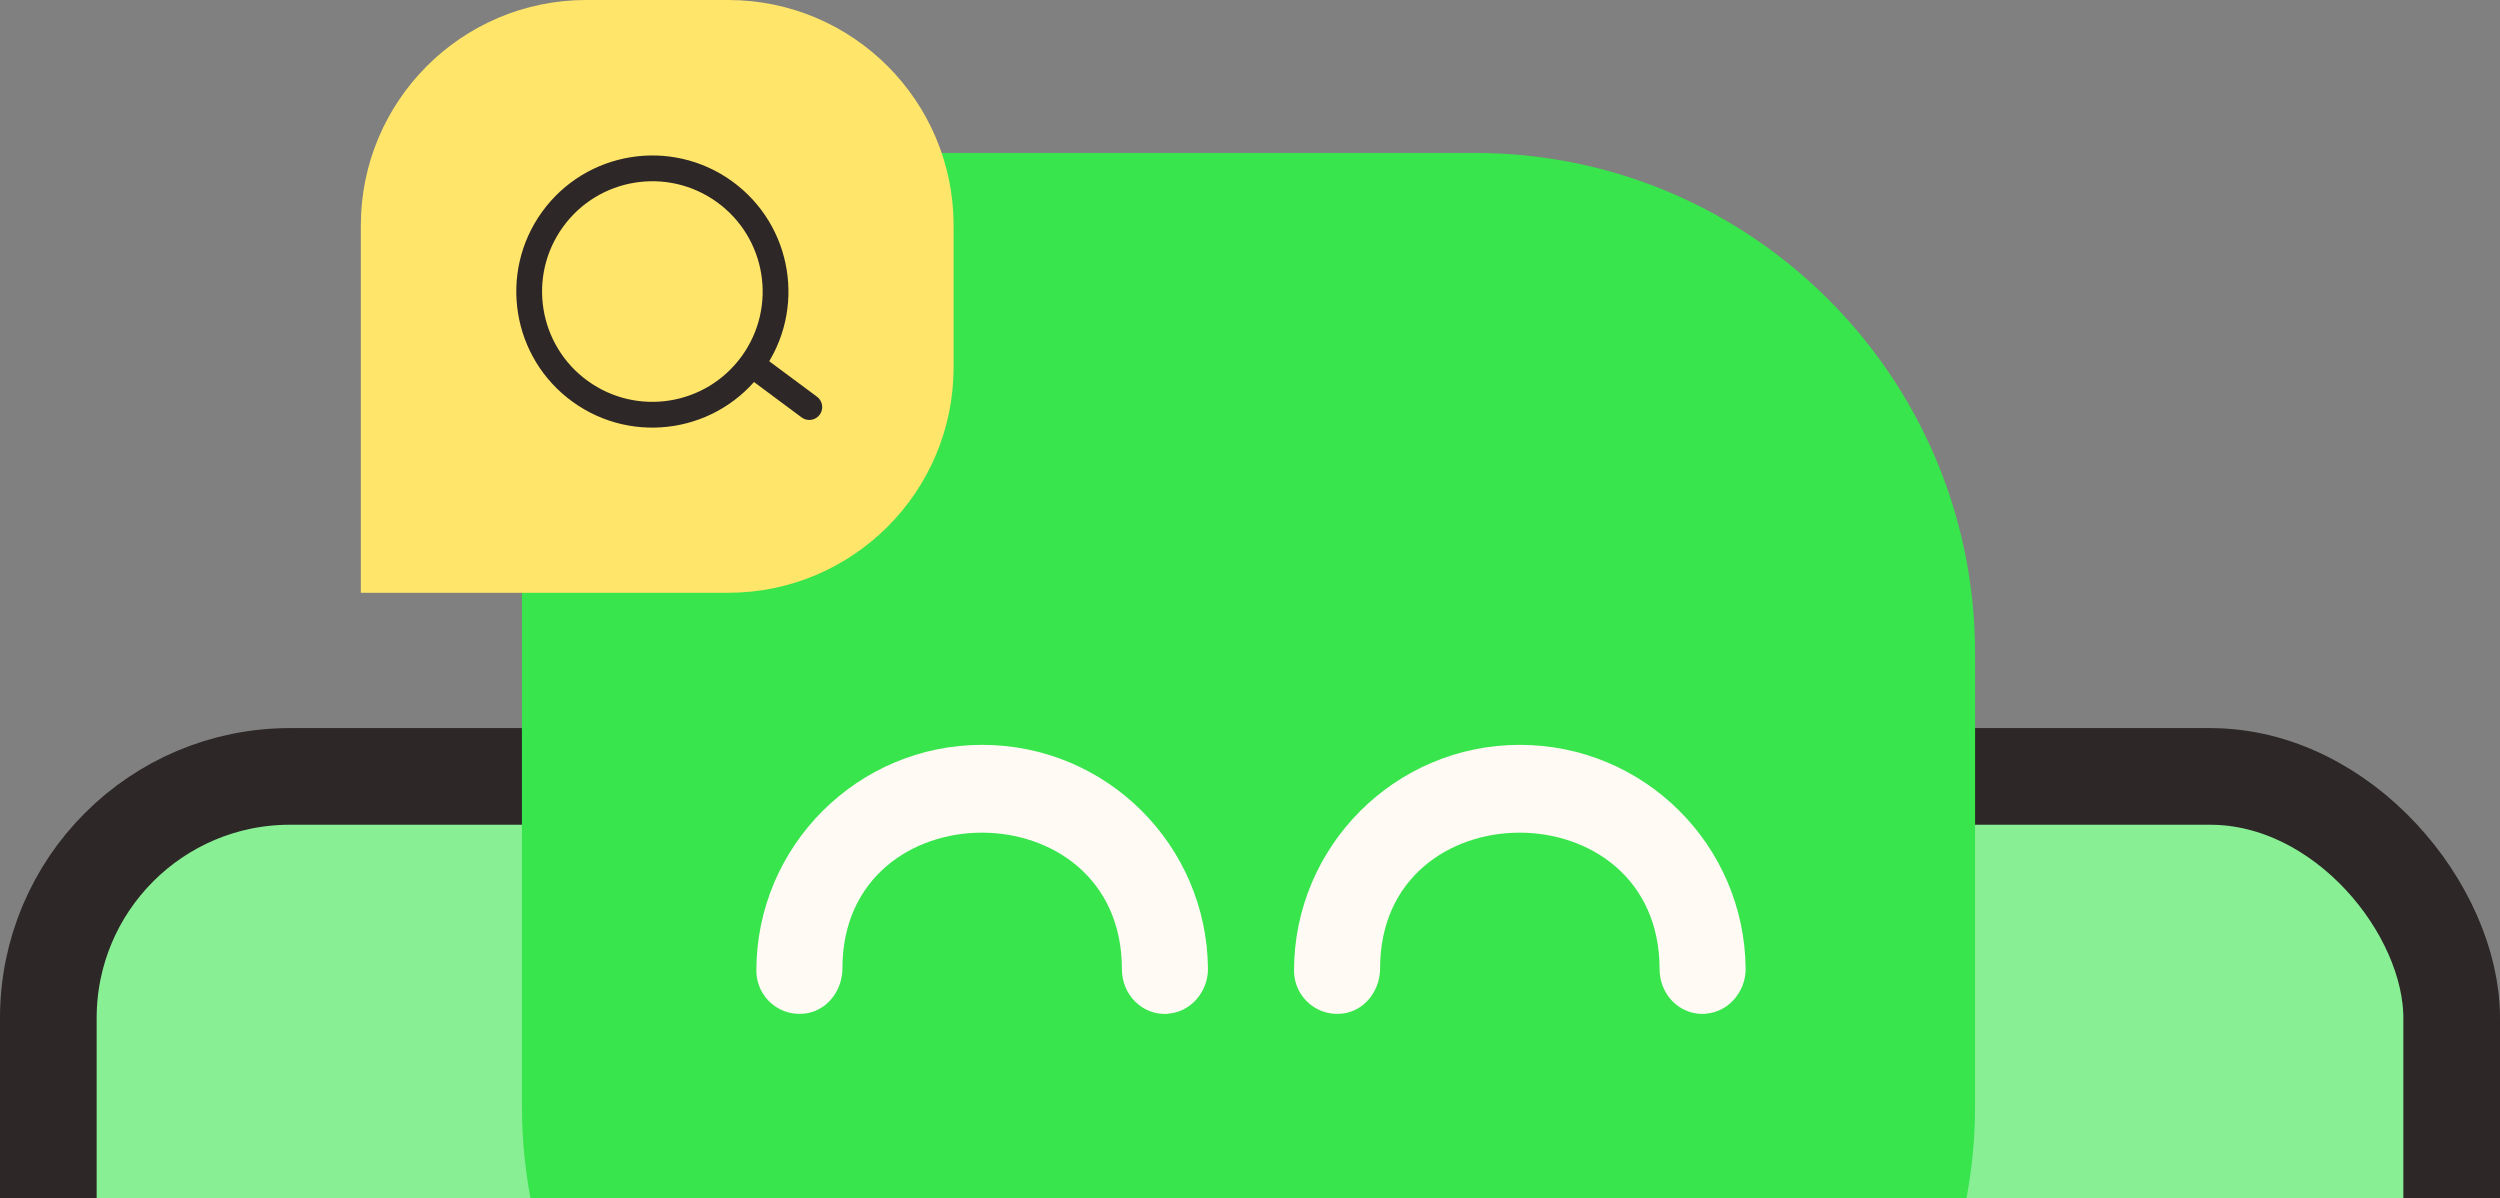 <svg width="388" height="186" viewBox="0 0 388 186" fill="none" xmlns="http://www.w3.org/2000/svg">
    <rect x="0" y="0" width="388" height="186" fill="#808080" stroke="none"/>
    <rect x="7.5" y="120.5" width="373" height="318" rx="37.5" fill="#88EF94" stroke="#2D2727" stroke-width="15"/>
    <g clip-path="url(#clip0_897_56)">
        <path d="M228.849 23.733H81V171.583C81 214.484 115.782 249.267 158.684 249.267H228.849C271.751 249.267 306.533 214.484 306.533 171.583V101.417C306.533 58.516 271.751 23.733 228.849 23.733Z" fill="#38E54D"/>
        <path d="M181.237 157.349C177.253 157.6 174.12 154.367 174.12 150.408C174.12 122.191 130.743 122.191 130.743 150.283C130.743 153.515 128.663 156.497 125.53 157.199C121.22 158.126 117.386 154.818 117.386 150.659C117.386 131.313 133.098 115.601 152.419 115.601C171.74 115.601 187.301 131.163 187.477 150.333C187.502 153.916 184.795 157.099 181.237 157.324V157.349Z" fill="#FFFAF4"/>
        <path d="M264.684 157.349C260.7 157.6 257.567 154.367 257.567 150.408C257.567 122.191 214.19 122.191 214.19 150.283C214.19 153.515 212.11 156.497 208.978 157.199C204.667 158.126 200.833 154.818 200.833 150.659C200.833 131.313 216.545 115.601 235.866 115.601C255.187 115.601 270.749 131.163 270.924 150.333C270.949 153.916 268.243 157.099 264.684 157.324V157.349Z" fill="#FFFAF4"/>
    </g>
    <path d="M56 35C56 15.67 71.67 0 91 0H113C132.33 0 148 15.67 148 35V57C148 76.33 132.33 92 113 92H56V35Z" fill="#FFE569"/>
    <circle cx="101.248" cy="45.248" r="19.118" transform="rotate(35.795 101.248 45.248)" stroke="#2D2727" stroke-width="4"/>
    <path d="M117.549 57.19L125.603 63.176" stroke="#2D2727" stroke-width="4" stroke-linecap="round"/>
    <defs>
        <clipPath id="clip0_897_56">
            <rect width="225.533" height="225.533" fill="white" transform="translate(81 23.733)"/>
        </clipPath>
    </defs>
</svg>
